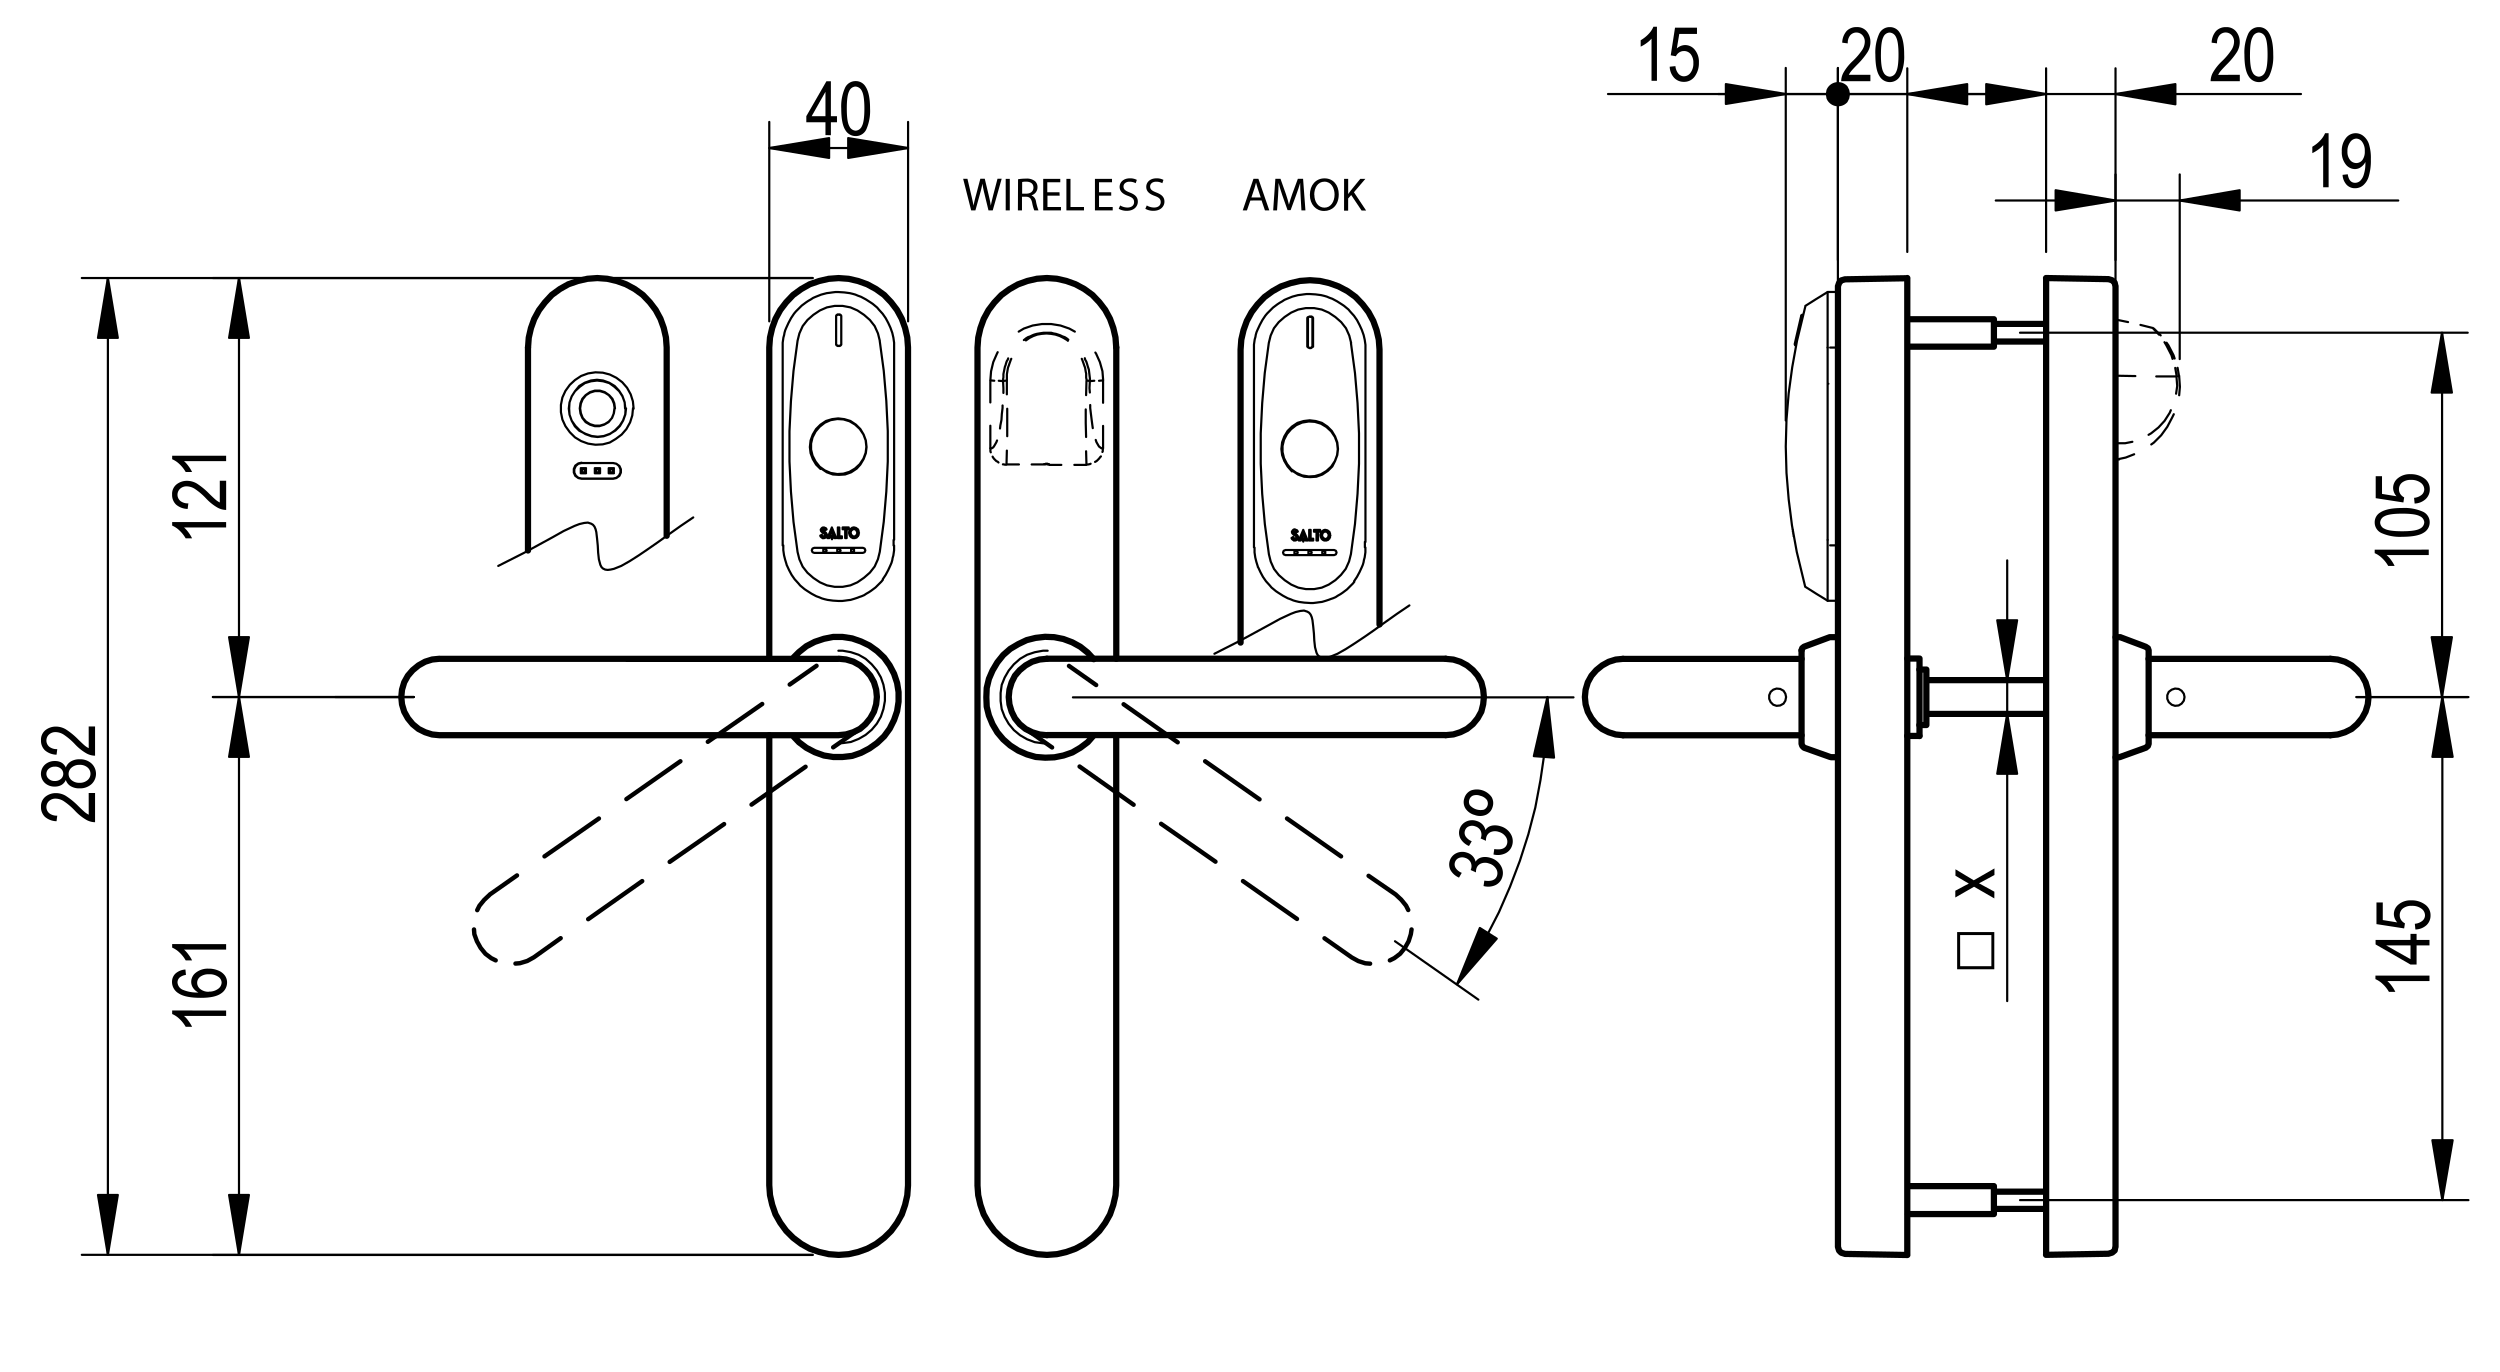 <svg id="Layer_1" data-name="Layer 1" xmlns="http://www.w3.org/2000/svg" viewBox="0 0 820 450"><title>XS4 Ex40 </title><path d="M532.36,241.15l-2.41-.24-2.29-.72-2.17-1.08-1.93-1.57L522,235.61l-1.2-2.17-.72-2.41-.24-2.41.24-2.41.72-2.41,1.2-2.17,1.57-1.8,1.93-1.57,2.17-1.2,2.29-.72,2.41-.24m58.54,27.83.24.72.6.6,8.43,3,.48.12h2.17m-11.92-4.45v-30.6m80.22,177.54H654m0,5.66h17.1m20.48,14.7,1.2-.36.84-.72.24-1.2m0-315.1-.24-1.08-.84-.84-1.2-.36m0,0-20.48-.36m0,320.39,20.48-.36M693.89,114V93.84m0,20.12v295m-22.76-20.12V114m0,0V91.19m0,297.63v22.76m0-20.72H654m0,5.66h17.1m-45.53,1.69H654m0,0v-9.16H625.59m0-275.34H654m0,0v-9H625.59m6.26,114.91h-2.29m0,18.19h2.29m0-18.19v18.19m-29,171.16.36,1.21.72.72,1.21.36m20.47-320-20.47.36-1.21.36-.72.84-.36,1.08m2.29,317.38,20.47.36m-22.76-22.76V114m0,0V93.84m0,295v20.12M625.59,91.19V114m0,0V388.82m0,0v22.76m45.53-305.34H654m0,5.78h17.1M631.85,234.16h39.27m0-11.08H631.85" fill="none" stroke="#000" stroke-linecap="round" stroke-linejoin="round" stroke-width="2.05"/><polyline points="585.84 228.62 585.6 229.83 585 230.79 583.91 231.39 582.71 231.51 581.63 231.15 580.78 230.3 580.3 229.22 580.3 228.02 580.78 226.93 581.63 226.21 582.71 225.85 583.91 225.97 585 226.57 585.6 227.54 585.84 228.62" fill="none" stroke="#000" stroke-linecap="round" stroke-linejoin="round" stroke-width="0.72"/><path d="M252.32,216.09V114m0,274.86V241.15m0-127.19.24-3.25.72-3.13,1.08-3,1.57-2.89,1.93-2.53,2.29-2.41,2.65-1.93,2.77-1.57,3.13-1.08,3.13-.72,3.25-.24,3.25.24,3.13.72,3,1.08,2.89,1.57L290,96.73l2.29,2.41,1.93,2.53,1.57,2.89,1.08,3,.72,3.13.24,3.25m0,0V388.82m0,0-.24,3.25-.72,3.13-1.08,3.13-1.57,2.77-1.93,2.65L290,406,287.37,408l-2.89,1.57-3,1.08-3.13.72-3.25.24-3.25-.24-3.13-.72-3.13-1.08L262.8,408,260.15,406l-2.29-2.29-1.93-2.65-1.57-2.77-1.08-3.13-.72-3.13-.24-3.25m91.06-147.67H474.19m0-25.05H343.38M320.62,388.82V114m0,0,.24-3.25.72-3.13,1.08-3,1.57-2.89,1.93-2.53,2.29-2.41,2.65-1.93,2.77-1.57L337,92.15l3.13-.72,3.25-.24,3.25.24,3.13.72,3,1.08,2.89,1.57,2.65,1.93,2.29,2.41,1.93,2.53,1.56,2.89,1.08,3,.72,3.13.24,3.25m0,127.19V388.82m0,0-.24,3.25-.72,3.13-1.08,3.13-1.56,2.77-1.93,2.65L358.31,406,355.67,408l-2.89,1.57-3,1.08-3.13.72-3.25.24-3.25-.24-3.13-.72-3.13-1.08L331.09,408,328.44,406l-2.29-2.29-1.93-2.65-1.57-2.77-1.08-3.13-.72-3.13-.24-3.25M695,209h-1.09m0,39.39H695m.48-39.39H695m0,39.39.48-.12m8.31-36.13L695.45,209m0,39.27,8.31-3m1-31.92-.24-.72-.72-.48m0,33.12.72-.6.24-.72m0-30.6v30.6m-75.16-2.53V216h-4m-35.17,25.17h.48m-58.54,0h35.29m23.25-25.05H532.36m35.29,25.05h22.76" fill="none" stroke="#000" stroke-linecap="round" stroke-linejoin="round" stroke-width="2.05"/><path d="M275,213.44h1.45l2.65.48,2.53.84,2.29,1.32,2,1.81,1.68,2,1.33,2.29.84,2.41.48,2.65v2.65l-.48,2.65-.84,2.53-1.33,2.29-1.68,2-2,1.69-2.29,1.32-2.53,1-2.65.36h-1.57m-22.16,145h-.36" fill="none" stroke="#000" stroke-linecap="round" stroke-linejoin="round" stroke-width="0.72"/><path d="M343.38,241.15l-2.41-.24-2.41-.73-2.17-1.08-1.92-1.57-1.57-1.92-1.08-2.17-.72-2.41-.24-2.41.24-2.41.72-2.41,1.08-2.17,1.57-1.81,1.92-1.57,2.17-1.21,2.41-.72,2.41-.24m130.81,25.05,2.53-.24,2.29-.73,2.17-1.08,1.92-1.57,1.57-1.92,1.21-2.17.6-2.41.24-2.41-.24-2.41-.6-2.41-1.21-2.17-1.57-1.81-1.92-1.57L479,217.06l-2.29-.72-2.53-.24m-330,25.05H275.09m0-25.05H144.15m0,25.05-2.41-.24-2.29-.73-2.17-1.08-1.92-1.57-1.57-1.92-1.21-2.17-.72-2.41-.24-2.41.24-2.41.72-2.41,1.21-2.17,1.57-1.81,1.92-1.57,2.17-1.21,2.29-.72,2.41-.24m130.93,25.05,2.41-.24,2.41-.73,2.17-1.08,1.81-1.57,1.57-1.92,1.21-2.17.72-2.41.24-2.41m0,0-.24-2.41-.72-2.41-1.21-2.17-1.57-1.81-1.81-1.57-2.17-1.21-2.41-.72-2.41-.24m-15.18,0,2.17-2.17,2.41-1.93,2.77-1.44,3-1,3-.6h3.13l3.13.48,2.89,1,2.77,1.33,2.53,1.81,2.29,2.17,1.81,2.53,1.45,2.77,1,3,.48,3v3.13l-.48,3.13-1,2.89L291.83,239,290,241.51l-2.29,2.17-2.53,1.8-2.77,1.45-2.89,1-3.13.36h-3.13l-3-.48-3-1.08-2.77-1.45-2.41-1.81-2.17-2.29" fill="none" stroke="#000" stroke-linecap="round" stroke-linejoin="round" stroke-width="2.05"/><polyline points="343.5 243.8 342.05 243.8 339.4 243.43 336.87 242.47 334.58 241.15 332.54 239.46 330.85 237.41 329.53 235.12 328.56 232.6 328.2 229.94 328.2 227.29 328.56 224.65 329.53 222.24 330.85 219.95 332.54 217.9 334.58 216.09 336.87 214.77 339.4 213.93 342.05 213.44 343.62 213.44" fill="none" stroke="#000" stroke-linecap="round" stroke-linejoin="round" stroke-width="0.72"/><path d="M629.57,241.38h-4M590.9,213.32l.24-.72.6-.48,8.43-3.13h2.65M366.14,114V216.09m-7.35,25.05-2,2.29-2.41,1.81-2.65,1.56-2.89,1-3,.6-3,.12-3.13-.24-2.89-.84L334,246.21l-2.65-1.69-2.29-2-1.93-2.29-1.57-2.65-1.2-2.89-.72-2.89-.12-3.13.12-3,.72-3,1.2-2.77,1.57-2.65,1.93-2.41,2.29-2,2.65-1.57,2.77-1.32,2.89-.72,3.13-.36,3,.12,3,.6,2.89,1.08,2.65,1.45,2.41,1.92,2,2.17" fill="none" stroke="#000" stroke-linecap="round" stroke-linejoin="round" stroke-width="2.05"/><path d="M599.46,197.06V178.87m2.41,0H600.3M601.86,114H600.3m-.84-18.19V114m0,64.92v-1.8m-324-73.84.36.12.12.24m-1.21-.36-.36.12-.12.24m1.21,9.76.24-.12.24-.36m-1.69,0,.24.36.24.12m0,0-.48-.36m1.69,0-.48.36m-.48,0h-.24m.72,0h0m-1.21-2.89V106m0,7v-9.39m1.69,2.53v4.46m0,2.41v-9.39m-.72-.36h.24m-.72,0h0m.72,76.85h-.72m-.12.12v.72m.12.12h.72m.12-.12v-.72m-4.58.72v-.72m-.12-.12h-.72m-.12.12v.72m.12.12h.72m8.43,0H280m-.84-.84v.72m.84-.84h-.72m.84.84v-.72M270.27,173l.24.12.36.12.24.36m-.72,1.45-.24-.12-.36-.24-.24-.24-.24-.24-.12-.48.24-.36.24-.24.24-.12h.24m.36,2.17h0m.12.36v-.24m-.36.6h.24l.12-.24m-.72.24h.24m-.36-.12h0m-.24-.36.12.24m1.45-2-.48.24M269.18,176l-.12-.24m.24.36h0m.36.24-.24-.12m.72-2,.36.24.36.24.24.36.12.36v.36l-.24.36-.36.24-.36.12h-.48m0-2.53.24.24m.12-.6h-.24l-.12.24m.72-.12-.24-.12m.36.24h0m-1.57,1.81.48-.24m3,.36.36,1.08m0,0,.48-1.08m0,0h-.84m2.29-2.77h.48m0,0v2.89m0,0h.84m0,0v.6m0,0h-1.33m0,0V173m3.61.6h-.72m0,0v2.89m0,0h-.48m0,0v-2.89m0,0h-.84m0,0V173m0,0h2m0,0v.6m1.81-.12h0m.12.12h0m.12,0h0m.12,0h0m.12.12h0m.12.12h0m.12.12h0m0,.12h0m.12,0h0m0,.12h0m.12.12h0m0,.12h0m0,.12h0m0,.12h0m0,.12h0m0,.12h0m0,.12h0m0,.12h0m-.12.12h0m0,.12h0m-.12.12h0m0,.12h0m-.12,0h0m-.12.12h0m-.12.12h0m-.12,0h0m-.12.12h0m-.12,0h0m-.12,0h0m-.12,0h0m-.36-.12h.24m-.24-.12h0m-.12,0h0m0-.12h0m-.12,0h0m0-.12h0m-.12,0h0m0-.12h0m-.12-.12h0m0-.12h0m0-.12h0m-.12-.12h0m0-.12h0m0-.12h0m0-.12h0m.12-.12h0m0-.12h0m0-.12h0m.12-.12h0m0-.12h0m.12-.12h0m.12,0h0m0-.12h0m.36-.12h-.24m.36,0h0m.12-.12h0m.48-.36-.36-.12m.48.12h0m.12.12h0m.12,0h0m.12.12h0m.12.12h0m.12.12h0m.12,0h0m0,.12h0m.12.36v-.24m.12.36h0m0,.12h0m0,.36v-.24m.12.36h0m-.24.84.12-.24v-.48m-.24.84h0m0,.12h0m-.12,0h0m-.48.49.24-.12.12-.24m-.48.36h0m-.12,0h0m-.6.12h.48m-.6,0h0m-.12,0h0m-.12-.12h0m-.12,0h0m-.12-.12h0m-.12,0h0m-.12-.12h0m-.12-.12h0m-.12-.12h0m0-.12h0m-.12-.12h0m0-.12h0m-.12-.12h0m-.12-.72v.24l.12.36m-.12-.72h0m0-.12h0m.12-.12h0m0-.12h0m0-.12h0m.12-.12h0m0-.12h0m.48-.48-.24.12-.12.24m.48-.48h0m.12-.12h0m.6-.12h-.24l-.24.12m-6.75-.12,1.45,3.49m0,0h-.6m0,0-.84-2.29m0,0-.84,2.29m0,0h-.6m0,0,1.44-3.49m11.32-26.5-.24,2-.72,1.93-1.21,1.81-1.57,1.44-1.81,1.08-2,.6-2,.12-2.17-.36-1.92-.84-1.69-1.21-1.33-1.68-1-1.93-.48-2v-2l.48-2,1-1.93,1.33-1.56,1.69-1.33,1.92-.84,2.17-.36,2,.12,2,.6,1.81,1.08,1.57,1.45,1.21,1.8.72,1.93.24,2.17m-15.05,7.22-1.45-1.44-1.08-1.81-.72-1.93-.24-2,.24-2.17.72-1.93,1.08-1.8,1.45-1.45,1.81-1.21,2-.6,2-.24,2,.24,2,.6,1.81,1.21,1.45,1.45,1.08,1.8.72,1.93.24,2.17m0,0-.24,2-.72,1.93-1.08,1.81L281,153.7l-1.81,1.21-2,.72-2,.12-2-.12-2-.72-1.81-1.21M275.93,113v-9.39m0,0-.12-.24-.36-.24m0,0h-.72m0,0-.36.24-.12.24m0,0V113m0,0,.12.24.36.24m0,0h.72m0,0,.36-.24.12-.24m-.24,67.57-.24.48-.48.12-.36-.36v-.48L275,180l.48.12.24.48m-4.58,0-.24.48-.48.12-.36-.36v-.48l.36-.36.48.12.24.48m9,0L280,181l-.48.12-.36-.36v-.48l.36-.36.48.12.12.48m-13-.84H283l.6.24.24.6-.24.6-.6.24h-15.9l-.6-.24-.24-.6.24-.6.6-.24m21.44-67.93,1.33,9.88.84,9.88.48,9.88v10l-.48,9.88-.84,9.88L288.57,181l-.6,2.41-1.08,2.41-1.57,2-1.92,1.68L281.23,191l-2.29,1-2.53.48h-2.65l-2.53-.48-2.29-1-2.17-1.45-1.92-1.68-1.57-2-1.08-2.41-.6-2.41-1.33-9.88-.84-9.88-.48-9.88v-10l.48-9.88.84-9.88,1.33-9.88.6-2.41,1.08-2.41,1.57-2,1.92-1.68,2.17-1.45,2.29-1,2.53-.48h2.65l2.53.48,2.29,1,2.17,1.45,1.92,1.68,1.57,2,1.08,2.41.6,2.41m4.7,65.28V114m-3.73,76,.48-.72.48-.72.84-1.57.72-1.57.36-.84.24-.84.12-.72.24-.84.24-1.69v-1.57m-35.17,6.5.72,1.57.84,1.57,1,1.44,1.21,1.33.6.72.72.6.72.6.36.24.36.24,1.56,1,1.57.84,1,.36.84.36.84.24,1,.24,1.8.24,1.93.12h1l1-.12.84-.12,1-.12,1.21-.36,1.08-.36.6-.24.72-.24.84-.36.72-.48.84-.48.72-.48,1.45-1.08,1.33-1.33.6-.6.48-.6M258,185.26h0m-1.08-6.38v1.57l.12.84.12.84.36,1.44.48,1.57M293.27,114v-1.57l-.12-.84-.12-.84-.36-1.56-.6-1.69-.72-1.57-.84-1.57-1-1.44-1.21-1.33-.6-.72-.72-.6-.72-.6-.72-.48-1.56-1-1.57-.84-1-.36-.84-.36-.84-.24-1-.24-1.8-.24-1.93-.12h-1l-1,.12-.84.12-1,.12-1.81.48-1.81.72-.84.36-.72.48-.84.48-.72.48-1.45,1.08-1.33,1.33-.6.6-.6.72-.48.72-.48.72-.84,1.57-.72,1.57-.36.84-.24.84-.12.72-.24.84-.24,1.69V114m0,0v64.92m0,0h0m36.38,0v-1.81" fill="none" stroke="#000" stroke-linecap="round" stroke-linejoin="round" stroke-width="0.72"/><path d="M625.59,109.13h0M599.7,125.87h0m-8.56-22.52v.24m0-.36h0m0,0-.36.24m.12.12h.24m-.36-.12h0m-2,9.4h.36m-.48,0h0m0,0,.12.36.36.12m-.48-.48,2.17-9.4m-.12,2.65-1.08,4.46m1.56-7.35h0m8.31-7.47-3.73,2.29-3.62,2.29m0,92.14,3.62,2.29,3.73,2.29m3.37-101.3h-3.37m0,101.3h3.37m-14.93-23.61h0m0,.12h0m.12.12h0m0,.12h0m0,.12h0m0,.12h0m0,.12h0m0,.12h0m0,.12h0m.12.12h0m0,.12h0m0,.12h0m0,.12h0m0,.12h0m0,.12h0m.12.12h0m0,.12h0m0,.12h0m0,.12h0m0,.12h0m0,.12h0m.12,0h0m0,.12h0m1-64.2,2.77-11.44m-2.77,11.44-1.57,8.67L586.69,129l-.72,8.67-.24,8.79.24,8.67.72,8.67,1.08,8.55,1.57,8.67,2.77,11.45m7.35-15.42V114" fill="none" stroke="#000" stroke-linecap="round" stroke-linejoin="round" stroke-width="0.72"/><polyline points="764.35 241.15 766.76 240.91 769.17 240.18 771.34 239.1 773.14 237.53 774.71 235.61 775.91 233.44 776.63 231.03 776.88 228.62 776.63 226.21 775.91 223.8 774.71 221.63 773.14 219.83 771.34 218.26 769.17 217.06 766.76 216.33 764.35 216.09" fill="none" stroke="#000" stroke-linecap="round" stroke-linejoin="round" stroke-width="2.05"/><polyline points="716.53 228.62 716.29 229.83 715.57 230.79 714.6 231.39 713.4 231.51 712.32 231.15 711.35 230.3 710.87 229.22 710.87 228.02 711.35 226.93 712.32 226.21 713.4 225.85 714.6 225.97 715.57 226.57 716.29 227.54 716.53 228.62" fill="none" stroke="#000" stroke-linecap="round" stroke-linejoin="round" stroke-width="0.72"/><path d="M764.35,241.15H729.06m-24.33-25.05h59.62m-35.29,25.05H704.73" fill="none" stroke="#000" stroke-linecap="round" stroke-linejoin="round" stroke-width="2.05"/><path d="M461.9,298.48l-.72-1.44-1.57-1.93-1.8-1.69M455.88,315l1.45-.72,1.92-1.45,1.57-1.93,1.21-2.17.72-2.29.24-1.57m-28.55,2.89,8.92,6.27,2.17,1.2,2.29.73,1.57.12M407.7,289l17.71,12.41m-44.57-31.2,17.83,12.41m-44.56-31.2,17.71,12.53m-35.65-25.05,8.91,6.26m14.46-20.47-8.91-6.27m35.65,25.05L368.55,231m44.57,31.19L395.29,249.7m44.57,31.19-17.71-12.41m35.66,24.93-8.91-6.14M273.28,245.12l9-6.26m-35.77,25.05,17.71-12.41m-44.56,31.2L237.5,270.3m-44.57,31.19L210.64,289M175.11,314l8.79-6.27m-14.33-20.59-8.91,6.26m35.78-24.93L178.6,280.89m44.57-31.19-17.71,12.4M250,230.91l-17.83,12.4m35.65-24.93-8.79,6.15m-102.5,74,.72-1.44,1.57-1.93,1.8-1.69M162.58,315l-1.45-.72-1.92-1.45-1.57-1.93-1.21-2.17-.84-2.29-.12-1.57M175.11,314l-2.17,1.2-2.41.73-1.45.12" fill="none" stroke="#000" stroke-linecap="round" stroke-linejoin="round" stroke-width="1.45"/><line x1="173.18" y1="180.56" x2="173.18" y2="113.95" fill="none" stroke="#000" stroke-linecap="round" stroke-linejoin="round" stroke-width="2.05"/><polyline points="163.43 185.62 171.74 181.41 181.25 176.22 184.87 174.18 188.48 172.49 190.05 171.89 191.61 171.53 192.82 171.41 193.9 171.77 194.5 172.13 194.99 172.73 195.35 173.57 195.59 174.54 195.83 176.58 196.07 179 196.19 181.28 196.43 183.45 196.91 185.26 197.27 185.98 197.75 186.46 198.48 186.82 199.32 186.94 200.28 186.82 201.37 186.58 203.78 185.62 206.55 184.05 209.56 182.13 212.57 180.08 215.7 177.91 218.71 175.74 223.29 172.49 227.38 169.72" fill="none" stroke="#000" stroke-linecap="round" stroke-linejoin="round" stroke-width="0.72"/><path d="M173.19,114l.24-3.25.72-3.13,1.08-3,1.57-2.89,1.92-2.53L181,96.73l2.65-1.93,2.77-1.56,3.13-1.08,3.13-.72,3.25-.24,3.25.24,3.13.72,3,1.08,2.89,1.56,2.65,1.93,2.29,2.41,1.93,2.53,1.56,2.89,1.08,3,.72,3.13.24,3.25m0,0v61.79" fill="none" stroke="#000" stroke-linecap="round" stroke-linejoin="round" stroke-width="2.05"/><path d="M707.26,123.47h6.63m-20-.24,6.5.12m13.37,5.78.36-2.53-.24-3.13m-9.15,19.15.84-.49,2.41-1.92,2-2.17,1.69-2.65.36-.84m-18.19,10.84H697l2.41-.48M708.7,110l-2.17-2.17m6.75,9.76-.36-1.08-1.68-3.25-.6-.84m4.09,11-.48-2.77M700,149l-2.77,1.08-3.37.72M713,135.87l-.49,1L710.87,140l-2,2.77-2.41,2.41-.84.6m9.15-22.4.24,3.49-.24,2.77m-6.62-19.88-2.05-2.17m6.5,10.12-.36-1.21-1.68-3.25-.6-1m4,11.2-.48-2.77m.6,2.77h0m.48,0h0m.24-.12h0m-20,27.34H695m-.73.12h0M698,105.64l-4.09-.84m12.16,2.77-4-1m4.1,1h0m.36.24h0m-11.44,42.88h0m-1.2-.48h0m.84.48h.36m-.84.12h0m-.36-45.53h0M327.24,115.52,327,116l-1.21,2.77-.72,3-.24,3m27.71-16-1.81-1-2.89-1-3-.48h-3.13l-3,.48-2.89,1-1.68,1m27.7,16-.24-3-.84-3L359.52,116l-.24-.36m-34.45,24V147m0-22.16V132m34.09-7.11-1.45.12m4.34-.24-1.33.12m-32.88,0L329,125m-4.21-.24,1.33.12m3,4v-1.57L329,125m-1,15.54.12-1,.36-1.81.12-1.92.24-2V133m-4.09,14,.36.12.48-.24.36-.36.36-.6.48-.84.24-.6m21.08,8H344.1m12.29,0h-4m3.85-22.88.12-4.58m-.12,18.31-.12-4.58v-4.46m.24,18.19-.12-4.46M331.7,117.69l-.12.24-.48,1.33-.24.72-.24.6-.12.72-.12.72-.12.72v2.17m20-13.13-.24-.24-1.21-.72-1.21-.6-1.44-.48-1.45-.24-1.45-.12-1.57.12-1.44.24-1.33.48-1.21.6-1.21.84m19.88,13.25v-.49l-.12-.48V122.5l-.12-.48-.12-.72-.12-.72-.24-.6-.24-.72-.48-1.33-.12-.24M330.25,147.8l-.12,4.58m.24-18.31v9m-.12-18.19v4.46m31.56,2.77v-7.34m0,22.16v-7.23m-4.09,12.41-.24.12-.6.12h-.48m4.7-2.65-.24.24-.36.48-.36.36-.36.36-.36.24-.24.12m2.65-4.58-.12.6V148l-.12.24m-36.62.12-.12-.36V147m2.65,4.7-.24-.24-.48-.24-.36-.36-.36-.36-.36-.48-.12-.24m4.58,2.65h-.48l-.48-.12h-.24m26.86-34.81.12.48.36.6.24.72.24.84.36,1.08.12,1,.12,1,.12,1v1M336,111.42l.6-.48.6-.36.72-.24.72-.36.6-.24.84-.24.72-.12.72-.12.84-.12h2.41l.84.24.72.12.72.24.72.24.72.36.72.24.6.36.6.48m-14.58.12h0M329,125v-.61l.12-.6v-1.08l.12-.6.12-.6.12-.6.12-.6.24-.6.12-.48.24-.72.36-.6.12-.36M359.4,144.3l.24.72.48.84.36.6.48.36.36.24.48-.12m-4.21-14.09v1l.24,2,.24,1.92.24,1.81.12.84M357.23,125h.24l-.12,2.29.12,1.45m-.72-3.86H357m-.6,0h0m-27.1.12H329m.84-.12h-.36m.72,0h0m4,27.46h-4.1m12.29,0h-4m4-.12h0m.12,0h0m.12,0h0m.36-.12h0m.12,0h0m.36,0h-.24m.36,0h0m.36.12h0m.12,0h0m0,.12h0m-1.69,0h0m1.08,0h.6m-1.69,0h.48m1-.12.24.12m-1.08-.12.24-.12.24.12m-1.08.12.24-.12m1.45.12h0m-153.33,1.45-.24-.24m0,1.68.24-.24m10.6.24-.24-.24m.24-1.44-.24.24m-1.2,1.2-.24.24m.24-1.44-.24-.24m-7.71.24.24-.24m0,1.68L192,155m4.82.24-.24-.24m.24-1.44-.24.24m-1.21,1.2-.24.24m.24-1.44-.24-.24m6,1.44v-1.2m0,0h-1.2V155m0,0h1.2M192,155v-1.2m-1.21,0V155m0,0H192m4.82-1.44v1.68m-.24-.24v-1.2m.24,1.44H195.1m1.45-1.44h-1.21m-.24,1.44v-1.68h1.69m-1.45.24V155m6-1.44v1.68m-1.68,0v-1.68m0,0h1.68m-9.15,1.68h-1.69v-1.69h1.69Zm9.15,0h-1.68m-4.34-.24h1.21m-5.78-3.13h10.36l1.08.24.84.72.48,1.08V155l-.48,1-.84.72-1.08.24H190.77l-1.08-.24-.84-.72-.48-1v-1.08l.48-1.08.84-.72,1.08-.24m1.21,1.93h-1.21m1.08.12h0m9.15,0h0m-1.08-.12h0m0,1.2h0m1.08-.12h0m-10.24.12h0m.12-1.08h0M192,155h0m4.46-1.08h0m.12,1.08h0m-1.21,0h0m.12-1.08h0m0,1h1v-1m0,0h-1m0,0v1m5.54-1h-1m0,1h1m0,0v-1m-1,0v1m-9.16,0h1v-1h-1Zm14.33-21-.12,2-.72,2-1.08,1.69-1.57,1.57L200,142.38l-2,.72-2,.24-2-.24-2-.72-1.69-1.08-1.56-1.57L187.52,138l-.72-2-.12-2,.12-2,.72-2,1.08-1.68,1.56-1.45,1.69-1.21,2-.6,2-.24,2,.24,2,.6,1.68,1.21,1.57,1.45,1.08,1.68.72,2,.12,2m-3.49,0-.24,1.69-.6,1.44-1.08,1.33-1.45.84-1.57.48H195.1l-1.56-.48-1.45-.84L191,137.08l-.6-1.44-.24-1.69.24-1.69.6-1.45,1.08-1.2,1.45-1,1.56-.48h1.69l1.57.48,1.45,1,1.08,1.2.6,1.45.24,1.69m-.12,0-.24,1.57-.6,1.56-1.08,1.21-1.33.84-1.57.48H195.1l-1.56-.48-1.33-.84-1.08-1.21-.6-1.56-.24-1.57.24-1.57.6-1.45,1.08-1.32,1.33-.84,1.56-.48h1.69l1.57.48,1.33.84,1.08,1.32.6,1.45.24,1.57m3.74,0-.24,2-.72,2-1.08,1.81-1.45,1.45-1.8,1.08-2,.72-2,.24-2-.24-2-.72L190,141.29l-1.44-1.45L187.52,138l-.72-2-.24-2,.24-2,.72-2,1.08-1.68L190,126.6l1.81-1.08,2-.72,2-.24,2,.24,2,.72,1.8,1.08,1.45,1.57,1.08,1.68.72,2,.24,2m2.53,0-.24,2.41-.72,2.29-1.2,2.17-1.57,1.81-1.93,1.44L200,145.15l-2.29.6-2.41.12-2.41-.36-2.29-.84-2-1.21-1.69-1.68-1.45-2-1-2.17-.48-2.41v-2.41l.48-2.41,1-2.17,1.45-2,1.69-1.56,2-1.33,2.29-.84,2.41-.36,2.41.12,2.29.6,2.17,1.08,1.93,1.45,1.57,1.81,1.2,2.17.72,2.29.24,2.41m-17.1,17.83h10.36l1.08.24,1,.72.48,1.08V155l-.48,1.08-1,.72-1.08.24m0,0H190.77m0,0-1.08-.24-1-.72-.48-1.08v-1.2l.48-1.08,1-.72,1.08-.24" fill="none" stroke="#000" stroke-linecap="round" stroke-linejoin="round" stroke-width="0.72"/><path d="M74.17,171.24V173H60.35a9.44,9.44,0,0,1,1.48,1.65A11,11,0,0,1,63,176.58h-2.1a10.88,10.88,0,0,0-2.06-2.6,7.75,7.75,0,0,0-2.37-1.58v-1.16Z"/><path d="M72.09,157.68h2.09v9.58a6,6,0,0,1-2.83-.76,16,16,0,0,1-3.7-2.94,21.13,21.13,0,0,0-3.84-3.27,5.18,5.18,0,0,0-2.53-.77,3.11,3.11,0,0,0-2.2.79,2.68,2.68,0,0,0,.07,4,3.91,3.91,0,0,0,2.63.79l-.23,1.83a6,6,0,0,1-3.82-1.44,4.37,4.37,0,0,1-1.28-3.28,4,4,0,0,1,1.49-3.36,5.46,5.46,0,0,1,3.4-1.14,6.37,6.37,0,0,1,3.23.89A23.63,23.63,0,0,1,68.69,162q1.63,1.59,2.22,2.06a6.77,6.77,0,0,0,1.18.75Z"/><path d="M74.17,149.47v1.78H60.35a9.44,9.44,0,0,1,1.48,1.65A11,11,0,0,1,63,154.81h-2.1a10.88,10.88,0,0,0-2.06-2.6,7.75,7.75,0,0,0-2.37-1.58v-1.16Z"/><polyline points="75.14 110.82 78.39 91.19 81.64 110.82 75.14 110.82" fill="none" stroke="#000" stroke-linecap="round" stroke-linejoin="round" stroke-width="0.72"/><polygon points="75.14 110.82 78.39 91.19 81.64 110.82 75.14 110.82" fill-rule="evenodd"/><polyline points="75.14 208.99 78.39 228.62 81.64 208.99 75.14 208.99" fill="none" stroke="#000" stroke-linecap="round" stroke-linejoin="round" stroke-width="0.72"/><polygon points="75.14 208.99 78.39 228.62 81.64 208.99 75.14 208.99" fill-rule="evenodd"/><path d="M78.39,91.19V228.62m57.33,0H69.84M266.53,91.19H69.84" fill="none" stroke="#000" stroke-linecap="round" stroke-linejoin="round" stroke-width="0.72"/><path d="M74.17,331.45v1.78H60.35a9.44,9.44,0,0,1,1.48,1.65A11,11,0,0,1,63,336.78h-2.1a10.88,10.88,0,0,0-2.06-2.6,7.75,7.75,0,0,0-2.37-1.58v-1.16Z"/><path d="M60.82,318l.17,1.77a4.23,4.23,0,0,0-1.93.75,2.16,2.16,0,0,0-.84,1.71,2.82,2.82,0,0,0,1.93,2.49,11.77,11.77,0,0,0,4.91.82A4.6,4.6,0,0,1,63.31,324a3.56,3.56,0,0,1-.59-2,3.8,3.8,0,0,1,1.56-3,6.36,6.36,0,0,1,4.17-1.28,7.79,7.79,0,0,1,3.21.64,4.92,4.92,0,0,1,2.13,1.66,3.89,3.89,0,0,1,.69,2.23,4.29,4.29,0,0,1-2,3.62q-2,1.42-6.59,1.42-5.12,0-7.29-1.46a4.35,4.35,0,0,1-2.18-3.73,3.74,3.74,0,0,1,1.12-2.76A5.33,5.33,0,0,1,60.82,318Zm7.63,7.25a4.89,4.89,0,0,0,3.08-.9,2.62,2.62,0,0,0,1.16-2.1,2.35,2.35,0,0,0-1.1-1.87,4.91,4.91,0,0,0-3-.82,4.59,4.59,0,0,0-2.92.82,2.47,2.47,0,0,0-1,2,2.57,2.57,0,0,0,1,2A4.22,4.22,0,0,0,68.45,325.3Z"/><path d="M74.17,309.68v1.78H60.35a9.44,9.44,0,0,1,1.48,1.65A11,11,0,0,1,63,315h-2.1a10.88,10.88,0,0,0-2.06-2.6,7.75,7.75,0,0,0-2.37-1.58v-1.16Z"/><polyline points="75.14 248.25 78.39 228.62 81.64 248.25 75.14 248.25" fill="none" stroke="#000" stroke-linecap="round" stroke-linejoin="round" stroke-width="0.72"/><polygon points="75.14 248.25 78.39 228.62 81.64 248.25 75.14 248.25" fill-rule="evenodd"/><polyline points="75.14 391.95 78.39 411.58 81.64 391.95 75.14 391.95" fill="none" stroke="#000" stroke-linecap="round" stroke-linejoin="round" stroke-width="0.72"/><polygon points="75.14 391.95 78.39 411.58 81.64 391.95 75.14 391.95" fill-rule="evenodd"/><path d="M78.39,228.62v183m188.15,0H69.84m65.89-183H69.84" fill="none" stroke="#000" stroke-linecap="round" stroke-linejoin="round" stroke-width="0.72"/><path d="M29.09,260.11h2.09v9.58a6,6,0,0,1-2.83-.76,16,16,0,0,1-3.7-2.94,21.13,21.13,0,0,0-3.84-3.27,5.18,5.18,0,0,0-2.53-.77,3.11,3.11,0,0,0-2.2.79,2.68,2.68,0,0,0,.07,4,3.91,3.91,0,0,0,2.63.79l-.23,1.83a6,6,0,0,1-3.82-1.44,4.37,4.37,0,0,1-1.28-3.28,4,4,0,0,1,1.49-3.36,5.46,5.46,0,0,1,3.4-1.14,6.37,6.37,0,0,1,3.23.89,23.63,23.63,0,0,1,4.13,3.38q1.63,1.59,2.22,2.06a6.77,6.77,0,0,0,1.18.75Z"/><path d="M21.59,255.83a3.52,3.52,0,0,1-1.38,1.61A4.24,4.24,0,0,1,18,258a4.59,4.59,0,0,1-3.28-1.18,4.13,4.13,0,0,1,0-6,4.69,4.69,0,0,1,3.32-1.2,4.14,4.14,0,0,1,2.16.53,3.52,3.52,0,0,1,1.38,1.6,4,4,0,0,1,1.67-2,5.42,5.42,0,0,1,2.87-.71A5.49,5.49,0,0,1,30,250.41a4.63,4.63,0,0,1,0,6.8,5.56,5.56,0,0,1-3.91,1.37,5.37,5.37,0,0,1-2.93-.73A3.61,3.61,0,0,1,21.59,255.83Zm-3.67.34a3,3,0,0,0,2.07-.69,2.21,2.21,0,0,0,0-3.34,2.82,2.82,0,0,0-2-.68,2.91,2.91,0,0,0-2,.7,2.15,2.15,0,0,0,0,3.31A2.77,2.77,0,0,0,17.91,256.17Zm8.16.59a3.83,3.83,0,0,0,2.62-.87,2.71,2.71,0,0,0,0-4.17,3.75,3.75,0,0,0-2.58-.85,3.82,3.82,0,0,0-2.62.88,2.72,2.72,0,0,0-1,2.1,2.63,2.63,0,0,0,1,2.06A3.79,3.79,0,0,0,26.08,256.76Z"/><path d="M29.09,238.29h2.09v9.58a6,6,0,0,1-2.83-.76,16,16,0,0,1-3.7-2.94,21.13,21.13,0,0,0-3.84-3.27,5.18,5.18,0,0,0-2.53-.77,3.11,3.11,0,0,0-2.2.79,2.68,2.68,0,0,0,.07,4,3.91,3.91,0,0,0,2.63.79l-.23,1.83a6,6,0,0,1-3.82-1.44,4.37,4.37,0,0,1-1.28-3.28,4,4,0,0,1,1.49-3.36,5.46,5.46,0,0,1,3.4-1.14,6.37,6.37,0,0,1,3.23.89,23.63,23.63,0,0,1,4.13,3.38q1.63,1.59,2.22,2.06a6.77,6.77,0,0,0,1.18.75Z"/><polyline points="32.14 110.82 35.39 91.19 38.64 110.82 32.14 110.82" fill="none" stroke="#000" stroke-linecap="round" stroke-linejoin="round" stroke-width="0.72"/><polygon points="32.14 110.82 35.39 91.19 38.64 110.82 32.14 110.82" fill-rule="evenodd"/><polyline points="32.14 391.95 35.39 411.58 38.64 391.95 32.14 391.95" fill="none" stroke="#000" stroke-linecap="round" stroke-linejoin="round" stroke-width="0.72"/><polygon points="32.14 391.95 35.39 411.58 38.64 391.95 32.14 391.95" fill-rule="evenodd"/><path d="M35.39,91.19V411.58m231.14,0H26.84M266.53,91.19H26.84" fill="none" stroke="#000" stroke-linecap="round" stroke-linejoin="round" stroke-width="0.72"/><path d="M613.49,24.54v2.09h-9.58a6,6,0,0,1,.76-2.83,16,16,0,0,1,2.94-3.7,21.13,21.13,0,0,0,3.27-3.84,5.18,5.18,0,0,0,.77-2.53,3.11,3.11,0,0,0-.79-2.2,2.68,2.68,0,0,0-4,.07,3.91,3.91,0,0,0-.79,2.63L604.25,14a6,6,0,0,1,1.44-3.82A4.37,4.37,0,0,1,609,8.89a4,4,0,0,1,3.36,1.49,5.46,5.46,0,0,1,1.14,3.4,6.37,6.37,0,0,1-.89,3.23,23.63,23.63,0,0,1-3.38,4.13q-1.59,1.63-2.06,2.22a6.77,6.77,0,0,0-.75,1.18Z"/><path d="M615.12,17.91a14.9,14.9,0,0,1,1.2-6.73,3.81,3.81,0,0,1,3.54-2.29,3.7,3.7,0,0,1,3.26,1.86q1.45,2.24,1.45,7.17a15,15,0,0,1-1.19,6.72,3.8,3.8,0,0,1-3.54,2.29,3.92,3.92,0,0,1-3.39-2Q615.12,22.88,615.12,17.91Zm1.82,0q0,4.31.83,5.77a2.42,2.42,0,0,0,2.12,1.47,2.38,2.38,0,0,0,2-1.48q.82-1.49.82-5.75t-.83-5.78a2.44,2.44,0,0,0-2.14-1.46,2.35,2.35,0,0,0-2,1.48Q616.95,13.64,616.95,17.91Z"/><path d="M606.8,30.84l-.24,1.45-.6,1.2a4.09,4.09,0,0,1-6.87-1.2l-.24-1.45.24-1.33a4.09,4.09,0,0,1,6.87-1.2l.6,1.2.24,1.33" fill-rule="evenodd"/><polyline points="645.23 27.59 625.59 30.84 645.23 34.21 645.23 27.59" fill="none" stroke="#000" stroke-linecap="round" stroke-linejoin="round" stroke-width="0.72"/><polygon points="645.23 27.59 625.59 30.84 645.23 34.21 645.23 27.59" fill-rule="evenodd"/><path d="M563.56,30.84h101.3M625.59,82.63V22.41m-22.76,73v-73" fill="none" stroke="#000" stroke-linecap="round" stroke-linejoin="round" stroke-width="0.72"/><path d="M734.66,24.54v2.09h-9.58a6,6,0,0,1,.76-2.83,16,16,0,0,1,2.94-3.7A21.13,21.13,0,0,0,732,16.25a5.18,5.18,0,0,0,.77-2.53,3.11,3.11,0,0,0-.79-2.2,2.68,2.68,0,0,0-4,.07,3.91,3.91,0,0,0-.79,2.63L725.42,14a6,6,0,0,1,1.44-3.82,4.37,4.37,0,0,1,3.28-1.28,4,4,0,0,1,3.36,1.49,5.46,5.46,0,0,1,1.14,3.4,6.37,6.37,0,0,1-.89,3.23,23.63,23.63,0,0,1-3.38,4.13q-1.59,1.63-2.06,2.22a6.77,6.77,0,0,0-.75,1.18Z"/><path d="M736.17,17.91a14.9,14.9,0,0,1,1.2-6.73,3.81,3.81,0,0,1,3.54-2.29,3.7,3.7,0,0,1,3.26,1.86q1.45,2.24,1.45,7.17a15,15,0,0,1-1.19,6.72,3.8,3.8,0,0,1-3.54,2.29,3.92,3.92,0,0,1-3.39-2Q736.17,22.88,736.17,17.91Zm1.82,0q0,4.31.83,5.77a2.42,2.42,0,0,0,2.12,1.47,2.38,2.38,0,0,0,2-1.48q.82-1.49.82-5.75T743,12.13a2.44,2.44,0,0,0-2.14-1.46,2.35,2.35,0,0,0-2,1.48Q738,13.64,738,17.91Z"/><polyline points="651.49 27.59 671.12 30.84 651.49 34.21 651.49 27.59" fill="none" stroke="#000" stroke-linecap="round" stroke-linejoin="round" stroke-width="0.72"/><polygon points="651.49 27.59 671.12 30.84 651.49 34.21 651.49 27.59" fill-rule="evenodd"/><polyline points="713.52 27.59 693.88 30.84 713.52 34.21 713.52 27.59" fill="none" stroke="#000" stroke-linecap="round" stroke-linejoin="round" stroke-width="0.72"/><polygon points="713.52 27.59 693.88 30.84 713.52 34.21 713.52 27.59" fill-rule="evenodd"/><path d="M631.85,30.84H754.71M693.89,85.28V22.41M671.12,82.64V22.41" fill="none" stroke="#000" stroke-linecap="round" stroke-linejoin="round" stroke-width="0.72"/><path d="M543.48,26.51H541.7V12.68a9.44,9.44,0,0,1-1.65,1.48,11,11,0,0,1-1.91,1.14V13.2a10.88,10.88,0,0,0,2.6-2.06,7.75,7.75,0,0,0,1.58-2.37h1.16Z"/><path d="M547.67,21.88l1.87-.19a4.47,4.47,0,0,0,1,2.51,2.36,2.36,0,0,0,1.78.83,2.71,2.71,0,0,0,2.18-1.17,5,5,0,0,0,.92-3.18,4.42,4.42,0,0,0-.89-2.94,2.8,2.8,0,0,0-2.22-1,2.76,2.76,0,0,0-1.51.45,3.18,3.18,0,0,0-1.11,1.26L548,18.15l1.41-9.08h7.2v2.07H550.8L550,15.89a4.13,4.13,0,0,1,2.74-1.11,4.07,4.07,0,0,1,3.16,1.55,6.16,6.16,0,0,1,1.34,4.18A7.37,7.37,0,0,1,555.93,25a4.24,4.24,0,0,1-3.61,1.85,4.3,4.3,0,0,1-3.18-1.31A5.57,5.57,0,0,1,547.67,21.88Z"/><polyline points="566.09 27.59 585.72 30.84 566.09 34.09 566.09 27.59" fill="none" stroke="#000" stroke-linecap="round" stroke-linejoin="round" stroke-width="0.72"/><polygon points="566.09 27.59 585.72 30.84 566.09 34.09 566.09 27.59" fill-rule="evenodd"/><path d="M527.43,30.84H642.09M602.83,85.29v-63m-17.1,115.63V22.29" fill="none" stroke="#000" stroke-linecap="round" stroke-linejoin="round" stroke-width="0.72"/><polyline points="661.61 203.45 658.36 223.08 655.1 203.45 661.61 203.45" fill="none" stroke="#000" stroke-linecap="round" stroke-linejoin="round" stroke-width="0.72"/><path d="M641.94,317.91V305.72h12.19v12.19Zm1-1h10.23V306.7H642.92Z"/><path d="M654.14,294.68l-6.65-3.83-6.15,3.53v-2.22l3-1.6q.83-.45,1.44-.74l-1.39-.81-3-1.77v-2.12l6,3.62,6.79-3.9V287l-4,2.16-1.07.56,5.05,2.76Z"/><polygon points="661.61 203.45 658.36 223.08 655.1 203.45 661.61 203.45" fill-rule="evenodd"/><polyline points="661.61 253.79 658.36 234.16 655.1 253.79 661.61 253.79" fill="none" stroke="#000" stroke-linecap="round" stroke-linejoin="round" stroke-width="0.72"/><polygon points="661.61 253.79 658.36 234.16 655.1 253.79 661.61 253.79" fill-rule="evenodd"/><path d="M135.72,228.62H109.95m548.41-44.81V328.35" fill="none" stroke="#000" stroke-linecap="round" stroke-linejoin="round" stroke-width="0.72"/><path d="M796.63,180.28v1.78H782.81a9.44,9.44,0,0,1,1.48,1.65,11,11,0,0,1,1.14,1.91h-2.1a10.88,10.88,0,0,0-2.06-2.6,7.75,7.75,0,0,0-2.37-1.58v-1.16Z"/><path d="M787.92,176.07a14.9,14.9,0,0,1-6.73-1.2,3.81,3.81,0,0,1-2.29-3.54,3.7,3.7,0,0,1,1.86-3.26q2.24-1.45,7.17-1.45a15,15,0,0,1,6.72,1.19,3.8,3.8,0,0,1,2.29,3.54,3.92,3.92,0,0,1-2,3.39Q792.88,176.07,787.92,176.07Zm0-1.82q4.31,0,5.77-.83a2.42,2.42,0,0,0,1.47-2.12,2.38,2.38,0,0,0-1.48-2q-1.49-.82-5.75-.82t-5.78.83a2.44,2.44,0,0,0-1.46,2.14,2.35,2.35,0,0,0,1.48,2Q783.64,174.25,787.91,174.25Z"/><path d="M792,165.16l-.19-1.87a4.47,4.47,0,0,0,2.51-1,2.36,2.36,0,0,0,.83-1.78,2.71,2.71,0,0,0-1.17-2.18,5,5,0,0,0-3.18-.92,4.42,4.42,0,0,0-2.94.89,2.8,2.8,0,0,0-1,2.22,2.76,2.76,0,0,0,.45,1.51,3.18,3.18,0,0,0,1.26,1.11l-.26,1.67-9.08-1.41v-7.2h2.07V162l4.75.77a4.13,4.13,0,0,1-1.11-2.74,4.07,4.07,0,0,1,1.55-3.16,6.16,6.16,0,0,1,4.18-1.34,7.37,7.37,0,0,1,4.45,1.34,4.24,4.24,0,0,1,1.85,3.61,4.3,4.3,0,0,1-1.31,3.18A5.57,5.57,0,0,1,792,165.16Z"/><polyline points="804.22 128.77 800.97 109.13 797.59 128.77 804.22 128.77" fill="none" stroke="#000" stroke-linecap="round" stroke-linejoin="round" stroke-width="0.72"/><polygon points="804.22 128.77 800.97 109.13 797.59 128.77 804.22 128.77" fill-rule="evenodd"/><polyline points="804.22 208.99 800.97 228.62 797.59 208.99 804.22 208.99" fill="none" stroke="#000" stroke-linecap="round" stroke-linejoin="round" stroke-width="0.72"/><polygon points="804.22 208.99 800.97 228.62 797.59 208.99 804.22 208.99" fill-rule="evenodd"/><path d="M801,109.13V228.62m-28.06,0h36.5M662.57,109.13H809.4" fill="none" stroke="#000" stroke-linecap="round" stroke-linejoin="round" stroke-width="0.72"/><path d="M796.87,320v1.78H783.05a9.44,9.44,0,0,1,1.48,1.65,11,11,0,0,1,1.14,1.91h-2.1a10.88,10.88,0,0,0-2.06-2.6,7.75,7.75,0,0,0-2.37-1.58V320Z"/><path d="M796.87,310.09h-4.23v6.28h-2l-11.45-6.6V308.3h11.45v-2h2v2h4.23Zm-6.22,0h-8l8,4.52Z"/><path d="M792.25,304.87l-.19-1.87a4.47,4.47,0,0,0,2.51-1,2.36,2.36,0,0,0,.83-1.78,2.71,2.71,0,0,0-1.17-2.18,5,5,0,0,0-3.18-.92,4.42,4.42,0,0,0-2.94.89,2.8,2.8,0,0,0-1,2.22,2.76,2.76,0,0,0,.45,1.51,3.18,3.18,0,0,0,1.26,1.11l-.26,1.67-9.08-1.41V296h2.07v5.78l4.75.77a4.13,4.13,0,0,1-1.11-2.74,4.07,4.07,0,0,1,1.55-3.16,6.16,6.16,0,0,1,4.18-1.34,7.37,7.37,0,0,1,4.45,1.34,4.24,4.24,0,0,1,1.85,3.61,4.3,4.3,0,0,1-1.31,3.18A5.57,5.57,0,0,1,792.25,304.87Z"/><polyline points="804.46 374 801.09 393.63 797.83 374 804.46 374" fill="none" stroke="#000" stroke-linecap="round" stroke-linejoin="round" stroke-width="0.72"/><polygon points="804.46 374 801.09 393.63 797.83 374 804.46 374" fill-rule="evenodd"/><polyline points="804.46 248.25 801.09 228.62 797.83 248.25 804.46 248.25" fill="none" stroke="#000" stroke-linecap="round" stroke-linejoin="round" stroke-width="0.72"/><polygon points="804.46 248.25 801.09 228.62 797.83 248.25 804.46 248.25" fill-rule="evenodd"/><path d="M801.09,393.64v-165m-28.18,0h36.74m-147.07,165H809.64" fill="none" stroke="#000" stroke-linecap="round" stroke-linejoin="round" stroke-width="0.72"/><path d="M270.75,44.33V40.1h-6.28v-2l6.6-11.45h1.46V38.11h2v2h-2v4.23Zm0-6.22v-8l-4.52,8Z"/><path d="M275.93,35.62a14.9,14.9,0,0,1,1.2-6.73,3.81,3.81,0,0,1,3.54-2.29,3.7,3.7,0,0,1,3.26,1.86q1.45,2.24,1.45,7.17a15,15,0,0,1-1.19,6.72,3.8,3.8,0,0,1-3.54,2.29,3.92,3.92,0,0,1-3.39-2Q275.93,40.58,275.93,35.62Zm1.82,0q0,4.31.83,5.77a2.42,2.42,0,0,0,2.12,1.47,2.38,2.38,0,0,0,2-1.48q.82-1.49.82-5.75t-.83-5.78a2.44,2.44,0,0,0-2.14-1.46,2.35,2.35,0,0,0-2,1.48Q277.75,31.34,277.75,35.61Z"/><polyline points="271.95 45.3 252.32 48.55 271.95 51.8 271.95 45.3" fill="none" stroke="#000" stroke-linecap="round" stroke-linejoin="round" stroke-width="0.72"/><polygon points="271.95 45.3 252.32 48.55 271.95 51.8 271.95 45.3" fill-rule="evenodd"/><polyline points="278.21 45.3 297.85 48.55 278.21 51.8 278.21 45.3" fill="none" stroke="#000" stroke-linecap="round" stroke-linejoin="round" stroke-width="0.72"/><polygon points="278.21 45.3 297.85 48.55 278.21 51.8 278.21 45.3" fill-rule="evenodd"/><path d="M252.32,48.55h45.53m0,56.85V40m-45.53,65.4V40" fill="none" stroke="#000" stroke-linecap="round" stroke-linejoin="round" stroke-width="0.72"/><polyline points="490.93 307.87 477.92 322.81 485.39 304.38 490.93 307.87" fill="none" stroke="#000" stroke-linecap="round" stroke-linejoin="round" stroke-width="0.72"/><path d="M486.6,290.62l.26-1.78q3.49.52,4.17-1.62a2.71,2.71,0,0,0-.35-2.33,3.94,3.94,0,0,0-2.28-1.66,3.66,3.66,0,0,0-2.62,0,2.57,2.57,0,0,0-1.51,1.64,4.2,4.2,0,0,0-.15,1.27l-1.75-.77.11-.26a2.93,2.93,0,0,0-.12-2.29,2.9,2.9,0,0,0-1.8-1.44,2.84,2.84,0,0,0-2.1.06,2.2,2.2,0,0,0-1.23,1.38,2.25,2.25,0,0,0,.23,1.89,4.31,4.31,0,0,0,2,1.58l-.9,1.57a5.89,5.89,0,0,1-2.8-2.48,4.1,4.1,0,0,1,1.91-5.53,4.58,4.58,0,0,1,3.49-.18,4.27,4.27,0,0,1,1.88,1.14,3.74,3.74,0,0,1,.94,1.83,3.29,3.29,0,0,1,1.19-1.12,4,4,0,0,1,1.69-.42,5.8,5.8,0,0,1,2.08.3A5.63,5.63,0,0,1,492.3,284a4.52,4.52,0,0,1,.43,3.74,4.19,4.19,0,0,1-2.24,2.59A5.73,5.73,0,0,1,486.6,290.62Z"/><path d="M489.86,280.27l.26-1.78c2.33.35,3.71-.19,4.17-1.63a2.72,2.72,0,0,0-.35-2.32,4,4,0,0,0-2.28-1.66,3.66,3.66,0,0,0-2.62,0,2.58,2.58,0,0,0-1.5,1.63,4.22,4.22,0,0,0-.15,1.27l-1.75-.77.11-.26a3,3,0,0,0-.12-2.29,2.88,2.88,0,0,0-1.8-1.43,2.81,2.81,0,0,0-2.1.05,2.17,2.17,0,0,0-1.22,1.37,2.22,2.22,0,0,0,.22,1.89,4.29,4.29,0,0,0,2,1.58l-.9,1.57A5.89,5.89,0,0,1,479,275a4.09,4.09,0,0,1,1.9-5.53,4.57,4.57,0,0,1,3.49-.18,4.29,4.29,0,0,1,1.88,1.14,3.71,3.71,0,0,1,.94,1.83,3.38,3.38,0,0,1,1.19-1.12,4,4,0,0,1,1.69-.42,5.85,5.85,0,0,1,2.08.29,5.64,5.64,0,0,1,3.37,2.57,4.54,4.54,0,0,1,.43,3.74,4.19,4.19,0,0,1-2.24,2.59A5.78,5.78,0,0,1,489.86,280.27Z"/><path d="M480.31,261.79a4,4,0,0,1,2.16-2.52,5.93,5.93,0,0,1,6.78,2.16,4,4,0,0,1,.31,3.29,4,4,0,0,1-2.13,2.53,5,5,0,0,1-3.72.07,5.18,5.18,0,0,1-3.09-2.22A4,4,0,0,1,480.31,261.79Zm1.63.52a2.13,2.13,0,0,0,.2,1.83,4.74,4.74,0,0,0,4.56,1.44,2.24,2.24,0,0,0,1-3.19,3.72,3.72,0,0,0-2.14-1.36,3.47,3.47,0,0,0-2.41-.08A2.13,2.13,0,0,0,481.94,262.31Z"/><polygon points="490.93 307.87 477.92 322.81 485.39 304.38 490.93 307.87" fill-rule="evenodd"/><polyline points="503.1 248.01 507.55 228.62 509.72 248.49 503.1 248.01" fill="none" stroke="#000" stroke-linecap="round" stroke-linejoin="round" stroke-width="0.72"/><polygon points="503.1 248.01 507.55 228.62 509.72 248.49 503.1 248.01" fill-rule="evenodd"/><path d="M477.92,322.81l4.94-7.59,4.58-7.83,4.21-8.19,3.62-8.31,3.25-8.55,2.77-8.67,2.29-8.79,1.69-9,1.32-9,.72-9,.24-9.15m-155.62,0H516.1m-58.54,80,27.34,19.15" fill="none" stroke="#000" stroke-linecap="round" stroke-linejoin="round" stroke-width="0.72"/><path d="M763.79,61.43H762V47.61a9.44,9.44,0,0,1-1.65,1.48,11,11,0,0,1-1.91,1.14v-2.1a10.88,10.88,0,0,0,2.6-2.06,7.75,7.75,0,0,0,1.58-2.37h1.16Z"/><path d="M768.36,57.35l1.71-.19q.41,2.8,2.41,2.8a2.45,2.45,0,0,0,1.62-.61,4.65,4.65,0,0,0,1.24-2.16,11.76,11.76,0,0,0,.51-3.63v-.43a4.44,4.44,0,0,1-1.49,1.7,3.42,3.42,0,0,1-1.92.63,3.85,3.85,0,0,1-3.05-1.55,6.42,6.42,0,0,1-1.28-4.23,6.62,6.62,0,0,1,1.33-4.37,4,4,0,0,1,5.75-.71A5.64,5.64,0,0,1,777,47.22a15.14,15.14,0,0,1,.64,5,18.13,18.13,0,0,1-.69,5.65,6.16,6.16,0,0,1-1.86,2.94,4.13,4.13,0,0,1-2.63.93,3.72,3.72,0,0,1-2.76-1.12A5.24,5.24,0,0,1,768.36,57.35Zm7.29-7.8a4.73,4.73,0,0,0-.85-3,2.44,2.44,0,0,0-1.94-1.09,2.57,2.57,0,0,0-2,1.16,4.89,4.89,0,0,0-.9,3.09,4.19,4.19,0,0,0,.86,2.77,2.59,2.59,0,0,0,2.05,1,2.48,2.48,0,0,0,2-1A4.66,4.66,0,0,0,775.65,49.55Z"/><polyline points="674.25 62.4 693.89 65.77 674.25 69.03 674.25 62.4" fill="none" stroke="#000" stroke-linecap="round" stroke-linejoin="round" stroke-width="0.72"/><polygon points="674.25 62.4 693.89 65.77 674.25 69.03 674.25 62.4" fill-rule="evenodd"/><path d="M318.54,69l-2.63-10.36h1.41l1.23,5.24c.31,1.29.59,2.58.77,3.58h0c.17-1,.49-2.26.85-3.6l1.38-5.23H323l1.26,5.26c.29,1.23.57,2.46.72,3.55h0c.22-1.14.51-2.29.83-3.58l1.37-5.23h1.37L325.62,69h-1.4l-1.31-5.4a31.58,31.58,0,0,1-.68-3.38h0a32.5,32.5,0,0,1-.8,3.38L319.94,69Z"/><path d="M331.21,58.66V69h-1.34V58.66Z"/><path d="M333.92,58.8a14.08,14.08,0,0,1,2.57-.21,4.25,4.25,0,0,1,3,.84,2.58,2.58,0,0,1,.81,2,2.72,2.72,0,0,1-2,2.64v0a2.59,2.59,0,0,1,1.52,2.09,16.33,16.33,0,0,0,.8,2.84h-1.38a13.46,13.46,0,0,1-.69-2.47c-.31-1.43-.86-2-2.08-2h-1.26V69h-1.34Zm1.34,4.72h1.37c1.43,0,2.34-.78,2.34-2,0-1.34-1-1.92-2.38-1.94a5.48,5.48,0,0,0-1.32.12Z"/><path d="M347.57,64.17h-4V67.9H348V69h-5.83V58.66h5.6v1.12h-4.26v3.28h4Z"/><path d="M349.78,58.66h1.34V67.9h4.43V69h-5.77Z"/><path d="M364.48,64.17h-4V67.9h4.49V69h-5.83V58.66h5.6v1.12h-4.26v3.28h4Z"/><path d="M367.41,67.39a4.74,4.74,0,0,0,2.4.68c1.37,0,2.17-.72,2.17-1.77s-.55-1.52-2-2.06c-1.69-.6-2.74-1.47-2.74-2.94,0-1.61,1.34-2.81,3.35-2.81a4.7,4.7,0,0,1,2.29.51l-.37,1.09a4.16,4.16,0,0,0-2-.49c-1.42,0-2,.85-2,1.55,0,1,.63,1.44,2.06,2,1.76.68,2.64,1.52,2.64,3s-1.18,3-3.63,3a5.34,5.34,0,0,1-2.64-.66Z"/><path d="M376.14,67.39a4.73,4.73,0,0,0,2.4.68c1.37,0,2.17-.72,2.17-1.77s-.55-1.52-2-2.06c-1.69-.6-2.74-1.47-2.74-2.94,0-1.61,1.34-2.81,3.35-2.81a4.7,4.7,0,0,1,2.29.51l-.37,1.09a4.16,4.16,0,0,0-2-.49c-1.42,0-2,.85-2,1.55,0,1,.63,1.44,2.06,2,1.76.68,2.64,1.52,2.64,3s-1.18,3-3.63,3a5.34,5.34,0,0,1-2.64-.66Z"/><path d="M410.12,65.77,409,69h-1.38l3.52-10.36h1.61L416.33,69h-1.43l-1.11-3.26Zm3.4-1-1-3c-.23-.68-.39-1.29-.54-1.89h0c-.15.61-.32,1.25-.52,1.88l-1,3Z"/><path d="M426.61,64.47c-.08-1.44-.17-3.18-.15-4.48h0c-.35,1.22-.78,2.51-1.31,3.94l-1.83,5h-1L420.58,64c-.49-1.46-.91-2.8-1.2-4h0c0,1.29-.11,3-.2,4.58L418.87,69H417.6l.72-10.36H420l1.77,5c.43,1.28.78,2.42,1,3.49h0c.26-1,.63-2.18,1.09-3.49l1.84-5h1.71L428.18,69h-1.31Z"/><path d="M439.11,63.74c0,3.57-2.17,5.46-4.81,5.46s-4.66-2.12-4.66-5.26c0-3.29,2-5.44,4.81-5.44S439.11,60.66,439.11,63.74Zm-8,.17c0,2.21,1.2,4.2,3.31,4.2s3.32-2,3.32-4.31c0-2.06-1.08-4.21-3.31-4.21S431.07,61.63,431.07,63.91Z"/><path d="M440.86,58.66h1.34v5h0c.27-.4.55-.77.81-1.11l3.17-3.89h1.66l-3.75,4.4,4,6H446.6l-3.41-5.09-1,1.14v4h-1.34Z"/><polyline points="734.6 62.4 714.96 65.77 734.6 69.03 734.6 62.4" fill="none" stroke="#000" stroke-linecap="round" stroke-linejoin="round" stroke-width="0.72"/><polygon points="734.6 62.4 714.96 65.77 734.6 69.03 734.6 62.4" fill-rule="evenodd"/><path d="M654.62,65.77h132m-71.67,52V57.22M693.89,105.4V57.22" fill="none" stroke="#000" stroke-linecap="round" stroke-linejoin="round" stroke-width="0.72"/><path d="M406.91,210.77V114.65m0,0,.24-3.25.73-3.13,1.08-3,1.57-2.89,1.93-2.53,2.29-2.41,2.65-1.93,2.77-1.56,3.13-1.08,3.13-.72,3.25-.24,3.25.24,3.13.72,3,1.08L442,95.5l2.65,1.93,2.29,2.41,1.93,2.53,1.56,2.89,1.08,3,.73,3.13.24,3.25m0,0v90.18" fill="none" stroke="#000" stroke-linecap="round" stroke-linejoin="round" stroke-width="2.05"/><path d="M398.33,214.43l8.31-4.22,9.52-5.18,3.62-2,3.61-1.68,1.57-.6,1.56-.36,1.21-.12,1.08.36.6.36.48.6.36.84.24,1,.24,2,.24,2.41.12,2.29.24,2.17.49,1.81.36.72.48.48.72.36.84.12,1-.12,1.08-.24,2.41-1,2.77-1.57,3-1.92,3-2,3.13-2.17,3-2.17,4.58-3.25,4.09-2.77M430,103.94l.36.12.12.24m-1.21-.36-.36.12-.12.24m1.2,9.76.24-.12.24-.36m-1.68,0,.24.36.24.12m0,0-.48-.36m1.68,0-.48.36m-.48,0h-.24m.72,0h0m-1.2-2.89V106.7m0,7V104.3m1.68,2.53v4.46m0,2.41V104.3m-.72-.36H430m-.72,0h0m.72,76.85h-.72m-.12.12v.72m.12.12H430m.12-.12v-.72m-4.58.72v-.72m-.12-.12h-.73m-.12.12v.72m.12.12h.73m8.43,0h.72m-.84-.84v.72m.84-.84h-.72m.84.84v-.72m-9.88-7.23.24.12.36.12.24.36m-.72,1.45-.24-.12-.36-.24-.24-.24-.24-.24-.12-.48L424,174l.24-.24.24-.12h.24m.36,2.17h0m.12.36V176m-.36.6h.24l.12-.24m-.72.24h.24m-.36-.12h0m-.24-.36.12.24m1.44-2-.48.24m-1.44,2.17-.12-.24m.24.36h0m.36.24-.24-.12m.72-2,.36.24.36.24.24.36.12.36v.36l-.24.36-.36.24-.36.12h-.48m0-2.53.24.24m.12-.6h-.24l-.12.24m.73-.12-.24-.12m.36.24h0m-1.57,1.81.48-.24m3,.36.36,1.08m0,0,.48-1.08m0,0h-.84m2.29-2.77h.48m0,0v2.89m0,0h.84m0,0v.6m0,0h-1.32m0,0v-3.49m3.61.6h-.72m0,0v2.89m0,0h-.48m0,0v-2.89m0,0H431m0,0v-.6m0,0h2m0,0v.6m1.81-.12h0m.12.12h0m.12,0h0m.12,0h0m.12.12h0m.12.12h0m.12.12h0m0,.12h0m.12,0h0m0,.12h0m.12.12h0m0,.12h0m0,.12h0m0,.12h0m0,.12h0m0,.12h0m0,.12h0m0,.12h0m-.12.12h0m0,.12h0m-.12.12h0m0,.12h0m-.12,0h0m-.12.12h0m-.12.12h0m-.12,0h0m-.12.12h0m-.12,0h0m-.12,0h0m-.12,0h0m-.36-.12h.24m-.24-.12h0m-.12,0h0m0-.12h0m-.12,0h0m0-.12h0m-.12,0h0m0-.12h0m-.12-.12h0m0-.12h0m0-.12h0m-.12-.12h0m0-.12h0m0-.12h0m0-.12h0m.12-.12h0m0-.12h0m0-.12h0m.12-.12h0m0-.12h0m.12-.12h0m.12,0h0m0-.12h0m.36-.12h-.24m.36,0h0m.12-.12h0m.48-.36-.36-.12m.48.12h0m.12.12h0m.12,0h0m.12.12h0m.12.12h0m.12.12h0m.12,0h0m0,.12h0m.12.36v-.24m.12.36h0m0,.12h0m0,.36v-.24m.12.36h0m-.24.84.12-.24v-.48m-.24.84h0m0,.12h0m-.12,0h0m-.48.49.24-.12.12-.24m-.49.36h0m-.12,0h0m-.6.12h.48m-.6,0h0m-.12,0h0m-.12-.12h0m-.12,0h0m-.12-.12h0m-.12,0h0m-.12-.12h0m-.12-.12h0m-.12-.12h0m0-.12h0m-.12-.12h0m0-.12h0m-.12-.12h0m-.12-.72v.24l.12.36m-.12-.72h0m0-.12h0m.12-.12h0m0-.12h0m0-.12h0m.12-.12h0m0-.12h0m.48-.48-.24.12-.12.24m.48-.48h0m.12-.12h0m.6-.12h-.24l-.24.12m-6.75-.12,1.45,3.49m0,0h-.6m0,0-.84-2.29m0,0-.84,2.29m0,0h-.6m0,0,1.45-3.49m11.32-26.5-.24,2-.72,1.93-1.2,1.81-1.57,1.44-1.8,1.08-2,.6-2,.12-2.17-.36-1.92-.84-1.69-1.21-1.33-1.68-1-1.93-.48-2v-2l.48-2,1-1.93,1.33-1.56,1.69-1.33,1.92-.84,2.17-.36,2,.12,2,.6,1.8,1.08,1.57,1.45,1.2,1.8.72,1.93.24,2.17m-15.05,7.22L422.33,153l-1.08-1.81-.72-1.93-.24-2,.24-2.17.72-1.93,1.08-1.8,1.45-1.45,1.8-1.21,2-.6,2-.24,2,.24,2,.6,1.8,1.21,1.45,1.45,1.08,1.8.72,1.93.24,2.17m0,0-.24,2-.72,1.93L437,153l-1.45,1.44-1.8,1.21-2,.72-2,.12-2-.12-2-.72-1.8-1.21m6.74-40.71V104.3m0,0-.12-.24-.36-.24m0,0h-.72m0,0-.36.24-.12.24m0,0v9.39m0,0,.12.24.36.24m0,0H430m0,0,.36-.24.12-.24m-.24,67.57-.24.48-.48.12-.36-.36V181l.36-.36.48.12.24.48m-4.58,0-.24.48-.49.12-.36-.36V181l.36-.36.49.12.24.48m9,0-.12.48-.48.12-.36-.36V181l.36-.36.48.12.12.48m-13-.84h15.9l.6.24.24.6-.24.6-.6.24h-15.9l-.6-.24-.24-.6.24-.6.6-.24m21.44-67.93,1.33,9.88.84,9.88.48,9.88v10l-.48,9.88-.84,9.88-1.33,9.88-.61,2.41-1.08,2.41-1.57,2L438,190.3l-2.17,1.45-2.29,1-2.53.48h-2.65l-2.53-.48-2.29-1-2.17-1.45-1.92-1.68-1.57-2-1.08-2.41-.6-2.41-1.33-9.88L414,162l-.48-9.88v-10l.48-9.88.84-9.88,1.33-9.88.6-2.41,1.08-2.41,1.57-2,1.92-1.68,2.17-1.45,2.29-1,2.53-.48H431l2.53.48,2.29,1,2.17,1.45,1.92,1.68,1.57,2,1.08,2.41.61,2.41m4.7,65.28V114.66m-3.74,76,.48-.72.48-.72.84-1.57.72-1.57.36-.84.24-.84.12-.72.24-.84.24-1.69v-1.57m-35.17,6.5.73,1.57.84,1.57,1,1.44,1.21,1.33.6.72.73.6.72.6.36.24.36.24,1.57,1,1.57.84,1,.36.84.36.84.24,1,.24,1.8.24,1.92.12h1l1-.12.85-.12,1-.12,1.21-.36,1.08-.36.61-.24.72-.24.84-.36.72-.48.84-.48.72-.48,1.44-1.08,1.33-1.33.61-.6.48-.6M412.58,186h0m-1.09-6.38v1.57l.12.84.12.84.36,1.44.49,1.57m35.29-71.18v-1.57l-.12-.84-.12-.84-.36-1.56-.6-1.69-.72-1.57L445.1,105l-1-1.44-1.21-1.33-.6-.72-.73-.6-.72-.6-.72-.48-1.57-1L437,98l-1-.36-.84-.36-.84-.24-1-.24-1.81-.24-1.93-.12h-1l-1,.12-.84.12-1,.12-1.81.48-1.8.72-.84.36-.72.48-.84.48-.73.48-1.44,1.08-1.33,1.33-.6.6-.6.72-.48.72-.48.72-.84,1.57-.73,1.57-.36.84-.24.84-.12.72-.24.84-.24,1.69v1.57m0,0v64.92m0,0h0m36.38,0v-1.81" fill="none" stroke="#000" stroke-linecap="round" stroke-linejoin="round" stroke-width="0.72"/></svg>